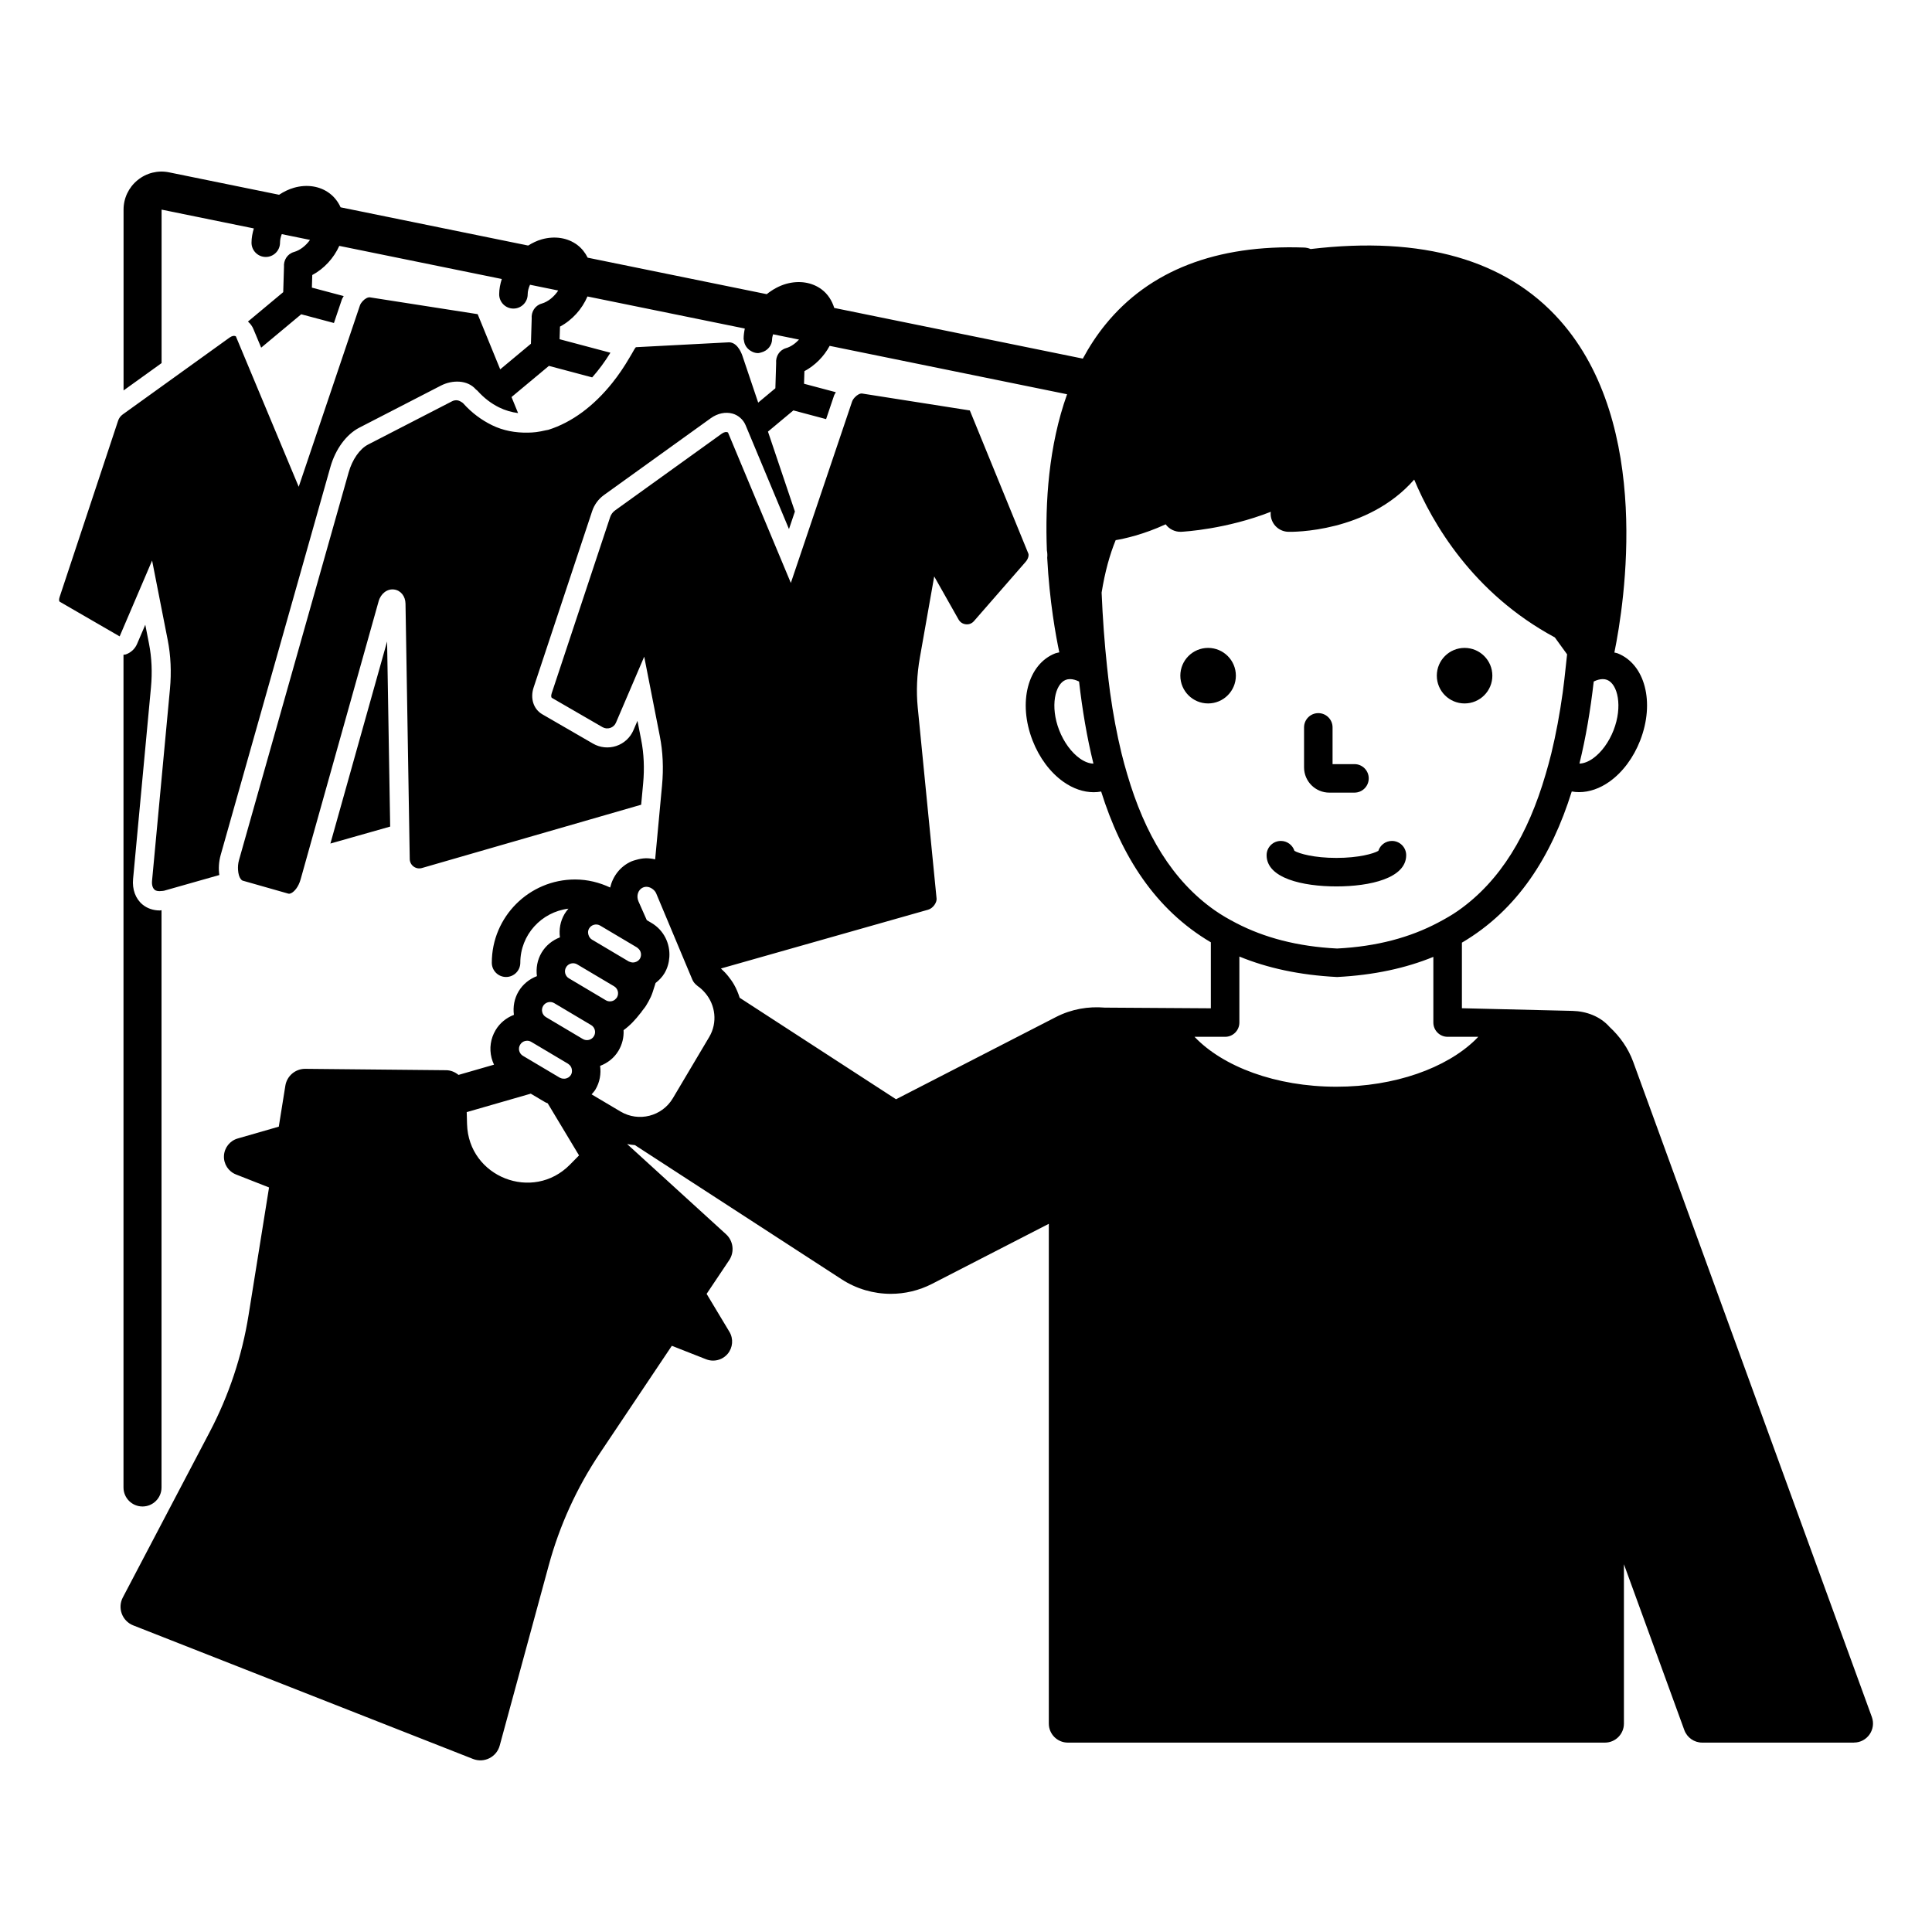 <?xml version="1.0" encoding="UTF-8"?>
<!-- Uploaded to: SVG Repo, www.svgrepo.com, Generator: SVG Repo Mixer Tools -->
<svg fill="#000000" width="800px" height="800px" version="1.1" viewBox="144 144 512 512" xmlns="http://www.w3.org/2000/svg">
 <path d="m464.16 330.42c-4.062 0-7.359-3.293-7.359-7.359 0-4.062 3.293-7.359 7.359-7.359 4.062 0 7.359 3.293 7.359 7.359-0.004 4.066-3.297 7.359-7.359 7.359zm-280.67-15.824-0.988-5.031-2.176 5.082c-0.562 1.324-1.672 2.344-3.039 2.797-0.18 0.062-0.375 0.023-0.559 0.062v220.69c0 2.785 2.254 5.039 5.039 5.039 2.781 0 5.039-2.254 5.039-5.039v-152.98c-0.152 0.008-0.312 0.066-0.461 0.066-1.73 0-3.328-0.539-4.582-1.578-1.844-1.531-2.75-3.996-2.496-6.754l4.738-50.758c0.379-4.035 0.207-7.934-0.516-11.59zm348.64 15.824c4.062 0 7.359-3.293 7.359-7.359 0-4.062-3.293-7.359-7.359-7.359-4.062 0-7.359 3.293-7.359 7.359 0.004 4.066 3.297 7.359 7.359 7.359zm-300.57 37.129 15.84-4.496-0.816-49.055zm403.75 238.26h-40.211c-2.117 0-4.008-1.324-4.734-3.312l-16.008-43.953v42.227c0 2.781-2.254 5.039-5.039 5.039h-142.33c-2.781 0-5.039-2.254-5.039-5.039v-132.45l-30.938 15.91c-3.445 1.77-7.199 2.648-10.941 2.648-4.551 0-9.082-1.293-13.031-3.856l-54.785-35.559c-0.688-0.051-1.371-0.145-2.059-0.281l26.211 23.898c1.941 1.77 2.297 4.695 0.836 6.879l-5.981 8.93 6.039 10.047c1.113 1.852 0.922 4.203-0.469 5.852-0.98 1.156-2.394 1.785-3.852 1.785-0.617 0-1.242-0.113-1.84-0.348l-9.098-3.574-19.086 28.492c-6.09 9.09-10.656 19.109-13.527 29.664l-13 47.789c-0.828 3.051-4.125 4.703-7.066 3.547l-90.051-35.398c-2.941-1.156-4.231-4.613-2.758-7.41l23.023-43.852c5.086-9.688 8.562-20.133 10.293-30.934l5.43-33.863-8.758-3.441c-2.012-0.789-3.293-2.769-3.191-4.926 0.102-2.156 1.566-4.012 3.637-4.606l10.895-3.137 1.738-10.855c0.418-2.594 2.668-4.496 5.297-4.469l37.34 0.367c1.246 0.012 2.352 0.512 3.254 1.242l9.406-2.711c-0.27-0.566-0.488-1.164-0.648-1.789-0.641-2.516-0.262-5.125 1.062-7.356 1.121-1.895 2.836-3.277 4.859-4.059-0.285-2.148 0.109-4.316 1.234-6.211 1.156-1.941 2.902-3.297 4.867-4.051-0.277-2.086 0.078-4.266 1.23-6.215 1.156-1.945 2.902-3.301 4.867-4.059-0.277-2.086 0.078-4.266 1.23-6.211 0.297-0.5 0.648-0.957 1.02-1.391-7.164 0.879-12.754 6.93-12.754 14.328 0 2.086-1.691 3.777-3.777 3.777-2.086 0-3.777-1.691-3.777-3.777 0-12.168 9.898-22.062 22.062-22.062 3.336 0 6.469 0.801 9.305 2.129 0.707-2.988 2.668-5.609 5.625-6.922 0.398-0.176 0.812-0.273 1.223-0.395 0.852-0.25 1.711-0.414 2.57-0.434 0.848-0.016 1.684 0.094 2.504 0.289l0.988-10.59 0.5-5.391 0.34-3.644c0.422-4.523 0.223-8.902-0.59-13.027l-4.137-21.059-7.484 17.484c-0.285 0.672-0.828 1.168-1.52 1.398-0.691 0.223-1.422 0.156-2.055-0.211l-13.43-7.769c-0.148-0.082-0.242-0.551-0.035-1.18l12.766-38.484 1.641-4.945 1.09-3.281c0.234-0.715 0.688-1.324 1.297-1.766l26.676-19.188 1.617-1.164c0.609-0.434 1.188-0.543 1.641-0.309l2.664 6.379 13.992 33.492 3.727-11.035 1.328-3.938 1.332-3.941 7.832-23.195 1.996-5.918c0.152-0.449 0.434-0.832 0.75-1.172 0.605-0.652 1.379-1.07 1.922-0.996l28.547 4.484 15.508 37.938c0.156 0.387 0.035 1.324-0.734 2.203l-13.672 15.676c-0.543 0.625-1.285 0.945-2.148 0.852-0.828-0.082-1.531-0.547-1.941-1.266l-6.453-11.414-3.785 21.406c-0.809 4.555-1 9.031-0.582 13.305l4.996 50.668c0.098 1.008-0.914 2.562-2.234 2.938l-54.918 15.586c0.711 0.645 1.367 1.328 1.953 2.066 0.559 0.699 1.078 1.422 1.516 2.188 0.637 1.113 1.121 2.289 1.5 3.5l41.438 26.898 42.367-21.785c4.148-2.133 8.625-2.871 12.957-2.5l28.105 0.18v-17.488c-14.773-8.707-23.715-22.895-29.07-39.957-0.648 0.121-1.312 0.18-1.984 0.18-2.676 0-5.477-0.949-8.062-2.793-3.465-2.465-6.348-6.332-8.121-10.891-3.941-10.117-1.293-20.273 6.023-23.125 0.344-0.133 0.703-0.156 1.055-0.254-0.895-4.227-2.613-13.555-3.207-25.07 0.07-0.664 0.043-1.305-0.086-1.938-0.5-12.703 0.465-27.734 5.352-41.391l-62.922-12.828c-1.504 2.809-3.871 5.203-6.688 6.707l-0.102 3.336 8.434 2.242c-0.148 0.309-0.371 0.57-0.48 0.898l-2.106 6.234-8.672-2.309-2.586 2.156-4.148 3.461 7.137 21.18-1.57 4.652-9.438-22.602-2.062-4.941c-0.332-0.789-0.832-1.445-1.445-1.973-0.57-0.488-1.234-0.867-1.996-1.082-1.863-0.523-3.977-0.086-5.789 1.219l-28.289 20.348c-1.469 1.059-2.57 2.555-3.141 4.273l-15.504 46.711c-0.965 2.906-0.043 5.769 2.289 7.125l13.434 7.769c1.871 1.086 4.121 1.312 6.168 0.633 2.051-0.68 3.715-2.211 4.562-4.199l1.059-2.469 0.988 5.035c0.719 3.648 0.891 7.547 0.516 11.586l-0.523 5.617-58.109 16.777c-0.762 0.215-1.559 0.074-2.195-0.395-0.637-0.469-1.012-1.195-1.023-1.984l-0.082-4.832-0.086-5.211-0.957-57.637c-0.031-1.98-1.262-3.519-3.004-3.75-1.801-0.254-3.531 1.039-4.117 3.109l-18.465 65.812-0.797 2.844-0.797 2.848-0.617 2.195c-0.555 1.984-1.602 3.164-2.394 3.606-0.23 0.129-0.566 0.258-0.844 0.184l-8.605-2.449-3.519-1c-0.18-0.051-0.363-0.238-0.535-0.465-0.363-0.48-0.629-1.336-0.691-2.422-0.043-0.777-0.008-1.625 0.27-2.602l29.047-102.71c0.965-3.406 2.941-6.234 5.16-7.375l22.234-11.457c0.363-0.188 0.75-0.277 1.137-0.277 0.465 0 0.902 0.18 1.301 0.434 0.184 0.117 0.379 0.219 0.531 0.387 2.281 2.551 4.863 4.43 7.621 5.785 2.965 1.461 6.227 2.039 9.531 1.977 0.715-0.012 1.438-0.051 2.168-0.141 0.832-0.102 1.68-0.281 2.527-0.473 0.234-0.055 0.465-0.07 0.699-0.133 6.238-1.953 12.062-6.301 16.992-12.477 1.609-2.012 3.113-4.227 4.508-6.621 0.395-0.676 0.805-1.324 1.18-2.027 0.289-0.543 0.574-0.762 0.504-0.77l24.355-1.277c2.328-0.277 3.527 2.449 3.906 3.566l4.176 12.391 4.148-3.461 0.406-0.336 0.199-6.508 0.004-0.148v-0.008c-0.16-1.773 0.863-3.473 2.637-3.977 1.281-0.363 2.445-1.227 3.43-2.262l-6.883-1.402c-0.09 0.402-0.246 0.809-0.246 1.207 0 1.762-1.234 3.176-2.863 3.594-0.301 0.078-0.59 0.184-0.914 0.184-0.742 0-1.391-0.27-1.973-0.637-0.953-0.602-1.602-1.582-1.727-2.758-0.016-0.133-0.078-0.246-0.078-0.383 0-0.906 0.125-1.809 0.312-2.703-0.027-0.02-0.062-0.031-0.09-0.047l-6.191-1.262-35.418-7.219c-1.426 3.344-4.043 6.266-7.281 7.992l-0.102 3.336 13.469 3.582c-1.488 2.398-3.106 4.594-4.832 6.535l-11.465-3.051-5.852 4.879-2.031 1.691-2.027 1.691 1.738 4.25c-1.746-0.23-3.434-0.719-5.031-1.504-2.082-1.023-4.023-2.504-5.754-4.438-0.117-0.133-0.285-0.195-0.402-0.332-2.219-2.559-6.25-2.559-9.262-1.008l-21.602 11.133c-3.469 1.785-6.348 5.703-7.699 10.48l-29.047 102.71c-0.531 1.883-0.621 3.719-0.375 5.379l-14.637 4.156c-0.25 0.07-0.449 0.047-0.676 0.078-0.742 0.09-1.398 0.031-1.82-0.32-0.551-0.461-0.801-1.316-0.695-2.414l2.516-26.961 2.223-23.797c0.422-4.512 0.223-8.895-0.59-13.027l-1.633-8.301-2.504-12.758-7.57 17.691-1.031 2.41-15.895-9.199c-0.145-0.082-0.238-0.547-0.031-1.176l12.766-38.484 1.641-4.949 1.109-3.344c0.223-0.676 0.645-1.246 1.223-1.664l0.215-0.156 10.078-7.25 16.43-11.82 1.625-1.168c0.609-0.43 1.184-0.543 1.637-0.309l2.664 6.379 13.992 33.492 14.215-42.113 1.996-5.918c0.152-0.449 0.434-0.832 0.746-1.172 0.602-0.652 1.375-1.074 1.93-0.996l28.535 4.453 5.977 14.625 2.027-1.691 2.031-1.691 4.082-3.402 0.199-6.508 0.004-0.148v-0.008c-0.16-1.77 0.863-3.469 2.637-3.973 1.758-0.5 3.324-1.859 4.402-3.469l-7.488-1.527c-0.367 0.836-0.613 1.695-0.613 2.535 0 2.086-1.691 3.777-3.777 3.777-2.086 0-3.777-1.691-3.777-3.777 0-1.371 0.27-2.734 0.691-4.062l-43.066-8.777c-1.449 3.234-4.008 6.043-7.16 7.727l-0.102 3.336 8.434 2.242c-0.148 0.309-0.371 0.57-0.484 0.898l-2.106 6.234-8.672-2.309-10.609 8.848-2.062-4.941c-0.328-0.789-0.828-1.449-1.445-1.973l9.348-7.797 0.199-6.531 0.004-0.125c0-0.004 0.004-0.008 0.004-0.012-0.16-1.773 0.867-3.469 2.641-3.973 1.668-0.473 3.176-1.711 4.25-3.207l-7.481-1.527c-0.297 0.754-0.465 1.523-0.465 2.273 0 2.086-1.691 3.777-3.777 3.777-2.086 0-3.777-1.691-3.777-3.777 0-1.277 0.246-2.543 0.613-3.785l-24.445-4.984v40.672l-10.078 7.25v-47.918c0-3.039 1.352-5.883 3.703-7.805 2.352-1.93 5.406-2.691 8.387-2.074l29.125 5.938c1.23-0.805 2.547-1.461 3.949-1.859 3.457-0.98 6.894-0.438 9.445 1.492 1.27 0.961 2.25 2.231 2.91 3.691l49.703 10.133c1.129-0.695 2.32-1.281 3.586-1.641 3.453-0.973 6.894-0.434 9.445 1.488 1.172 0.887 2.09 2.047 2.746 3.367l47.449 9.672c1.539-1.223 3.266-2.195 5.137-2.731 3.457-0.973 6.894-0.434 9.445 1.492 1.602 1.207 2.699 2.926 3.312 4.887l65.875 13.43c1.703-3.152 3.668-6.176 5.957-8.996 11.652-14.355 29.391-21.258 52.668-20.438 0.609 0.02 1.199 0.156 1.746 0.395 29.578-3.512 51.812 2.848 66.066 18.898 24.594 27.695 17.09 75.012 14.43 88.031 0.27 0.082 0.547 0.094 0.812 0.195 7.316 2.852 9.965 13.008 6.023 23.125-1.777 4.555-4.66 8.422-8.121 10.887-2.59 1.844-5.387 2.793-8.062 2.793-0.66 0-1.312-0.062-1.949-0.176-5.356 17.133-14.305 31.367-29.109 40.062v17.379l29.309 0.703c3.688 0.09 7.344 1.461 9.789 4.219 0.016 0.02 0.031 0.035 0.051 0.055 2.691 2.496 4.914 5.57 6.258 9.258l63.234 173.6c1.188 3.297-1.246 6.769-4.742 6.769zm-72.742-259.45c1.086-0.023 2.328-0.477 3.582-1.367 2.242-1.594 4.234-4.32 5.461-7.473 2.457-6.297 1.117-12.238-1.723-13.344-0.348-0.137-0.734-0.203-1.141-0.203-0.734 0-1.551 0.223-2.394 0.637-0.859 7.523-2.082 14.82-3.785 21.75zm-128.8 0.008c-1.711-6.93-2.941-14.227-3.805-21.754-0.844-0.418-1.66-0.641-2.398-0.641-0.41 0-0.793 0.066-1.141 0.203-2.84 1.105-4.176 7.047-1.723 13.34 1.227 3.156 3.219 5.883 5.461 7.477 1.258 0.898 2.516 1.359 3.606 1.375zm-133.71 45.68c0.176 0.379 0.43 0.727 0.816 0.957l9.195 5.461 0.574 0.34c0.074 0.043 0.156 0.047 0.234 0.082 0.555 0.25 1.148 0.242 1.684 0.016 0.41-0.172 0.789-0.441 1.031-0.852 0.281-0.473 0.34-1.012 0.238-1.516-0.105-0.52-0.402-0.98-0.859-1.309-0.023-0.016-0.039-0.043-0.062-0.059-0.027-0.016-0.039-0.047-0.066-0.062l-9.777-5.805c-0.492-0.297-1.07-0.375-1.625-0.234-0.559 0.145-1.027 0.492-1.32 0.988-0.375 0.637-0.352 1.371-0.062 1.992zm-6.269 9.906c0.141 0.555 0.488 1.023 0.984 1.316l0.68 0.402 9.094 5.406c0.758 0.449 1.688 0.371 2.363-0.117 0.035-0.039 0.074-0.074 0.109-0.113 0.18-0.148 0.352-0.312 0.477-0.523 0.602-1.02 0.266-2.344-0.754-2.949l-9.094-5.398-0.676-0.402c-0.344-0.203-0.723-0.301-1.094-0.301-0.734 0-1.453 0.375-1.852 1.055-0.297 0.492-0.379 1.07-0.238 1.625zm-12.191 20.535c0.145 0.555 0.488 1.023 0.98 1.312 0.004 0 0.004 0.004 0.004 0.004l0.152 0.09 9.625 5.715c0.047 0.027 0.102 0.027 0.152 0.051 0.316 0.156 0.645 0.215 0.98 0.207 0.094-0.004 0.188-0.004 0.281-0.016 0.613-0.094 1.188-0.418 1.535-0.996 0.254-0.43 0.309-0.914 0.246-1.375-0.055-0.395-0.199-0.766-0.457-1.078-0.117-0.145-0.262-0.266-0.418-0.379-0.047-0.031-0.07-0.082-0.121-0.109l-8.148-4.844-1.625-0.965c-0.336-0.195-0.715-0.301-1.094-0.301-0.043 0-0.086 0.016-0.129 0.016-0.133 0.008-0.27 0.016-0.402 0.051-0.555 0.137-1.023 0.492-1.316 0.984-0.305 0.504-0.387 1.078-0.246 1.633zm15.852 27.707-8.305-13.812c-0.211-0.105-0.434-0.148-0.641-0.27l-3.844-2.281-16.977 4.891 0.09 3.176c0.395 14.039 17.438 20.738 27.285 10.727zm3.953-31.602c0.289-0.492 0.375-1.074 0.23-1.629-0.141-0.555-0.488-1.023-0.98-1.312l-0.844-0.5-8.254-4.906-0.465-0.277-0.211-0.125c-0.344-0.203-0.723-0.301-1.094-0.301-0.734 0-1.453 0.379-1.855 1.055-0.289 0.492-0.375 1.074-0.23 1.629 0.141 0.555 0.488 1.023 0.98 1.312 0.004 0 0.004 0.004 0.004 0.004l0.68 0.402 0.027 0.016 8.746 5.195 0.324 0.191c1.008 0.594 2.336 0.27 2.941-0.754zm29.441-11.492c-0.578-0.668-1.219-1.293-1.984-1.805-0.078-0.055-0.137-0.133-0.211-0.191-0.504-0.398-0.918-0.895-1.168-1.488l-0.301-0.715-1.48-3.527-7.816-18.652c-0.219-0.492-0.578-0.859-0.984-1.152-0.734-0.535-1.66-0.738-2.496-0.375h-0.012c-1.297 0.574-1.828 2.227-1.188 3.68l0.703 1.59 1.5 3.383 0.68 0.402 0.613 0.363c3.242 1.926 4.914 5.457 4.688 8.988-0.094 1.477-0.488 2.953-1.293 4.312-0.625 1.051-1.461 1.879-2.367 2.594-0.094 0.371-0.227 0.723-0.34 1.086-0.273 0.883-0.539 1.762-0.914 2.59-0.363 0.801-0.801 1.559-1.254 2.309-0.336 0.555-0.777 1.027-1.156 1.547-0.027 0.047-0.039 0.098-0.066 0.145-0.078 0.133-0.207 0.211-0.293 0.34-1.293 1.68-2.731 3.234-4.453 4.481 0.102 1.898-0.355 3.781-1.348 5.449-1.152 1.941-2.91 3.262-4.871 4.016 0.285 2.094-0.066 4.289-1.227 6.246-0.289 0.488-0.672 0.883-1.027 1.301l7.688 4.562c4.801 2.84 11 1.258 13.844-3.531l9.645-16.246c2.246-3.797 1.668-8.492-1.109-11.699zm135.12-21.828c1.77 1.242 3.676 2.332 5.644 3.352 7.41 3.848 16.188 6.207 26.738 6.742 10.574-0.539 19.352-2.945 26.758-6.863 1.84-0.973 3.644-1.988 5.309-3.156 11.27-7.91 18.562-20.273 23.195-36.148 0.531-1.82 1.051-3.656 1.516-5.57 1.227-5.074 2.231-10.449 3.019-16.141 0.309-2.231 0.559-4.547 0.805-6.867 0.113-1.074 0.246-2.125 0.348-3.219l-3.25-4.484c-21.809-11.734-32.508-30.422-37.27-41.828-12.34 14.117-32.34 13.883-33.359 13.84-2.176-0.051-4.043-1.559-4.547-3.676-0.133-0.543-0.164-1.09-0.102-1.621-11.77 4.613-22.902 5.254-23.738 5.293-1.617 0.078-3.191-0.695-4.117-1.98-5.91 2.723-10.926 3.809-13.25 4.199-1.543 3.766-2.836 8.359-3.723 13.895 0.289 6.836 0.766 13.359 1.434 19.586 0.25 2.324 0.5 4.644 0.812 6.879 0.785 5.676 1.793 11.031 3.019 16.094 0.465 1.914 0.984 3.754 1.52 5.578 4.637 15.836 11.949 28.18 23.238 36.098zm69.785 33.492h-8.117c-2.086 0-3.777-1.691-3.777-3.777v-17.406c-7.269 2.973-15.699 4.836-25.512 5.336-9.973-0.504-18.531-2.394-25.895-5.426v17.496c0 2.086-1.691 3.777-3.777 3.777h-8.109c7.516 7.898 21.516 13.227 37.594 13.227 15.523 0 29.125-4.961 36.809-12.414 0.277-0.27 0.527-0.539 0.785-0.812zm-39.465-64.711h6.668c2.086 0 3.777-1.691 3.777-3.777s-1.691-3.777-3.777-3.777h-5.809v-9.738c0-2.086-1.691-3.777-3.777-3.777-2.086 0-3.777 1.691-3.777 3.777v10.594c-0.004 3.695 3 6.699 6.695 6.699zm1.871 24.855c8.945 0 18.5-2.176 18.5-8.277 0-2.086-1.691-3.777-3.777-3.777-1.688 0-3.113 1.102-3.602 2.629-1.258 0.746-5.238 1.871-11.121 1.871-5.879 0-9.855-1.125-11.113-1.871-0.488-1.523-1.914-2.629-3.602-2.629-2.086 0-3.777 1.691-3.777 3.777-0.004 6.102 9.551 8.277 18.492 8.277z"/>
</svg>